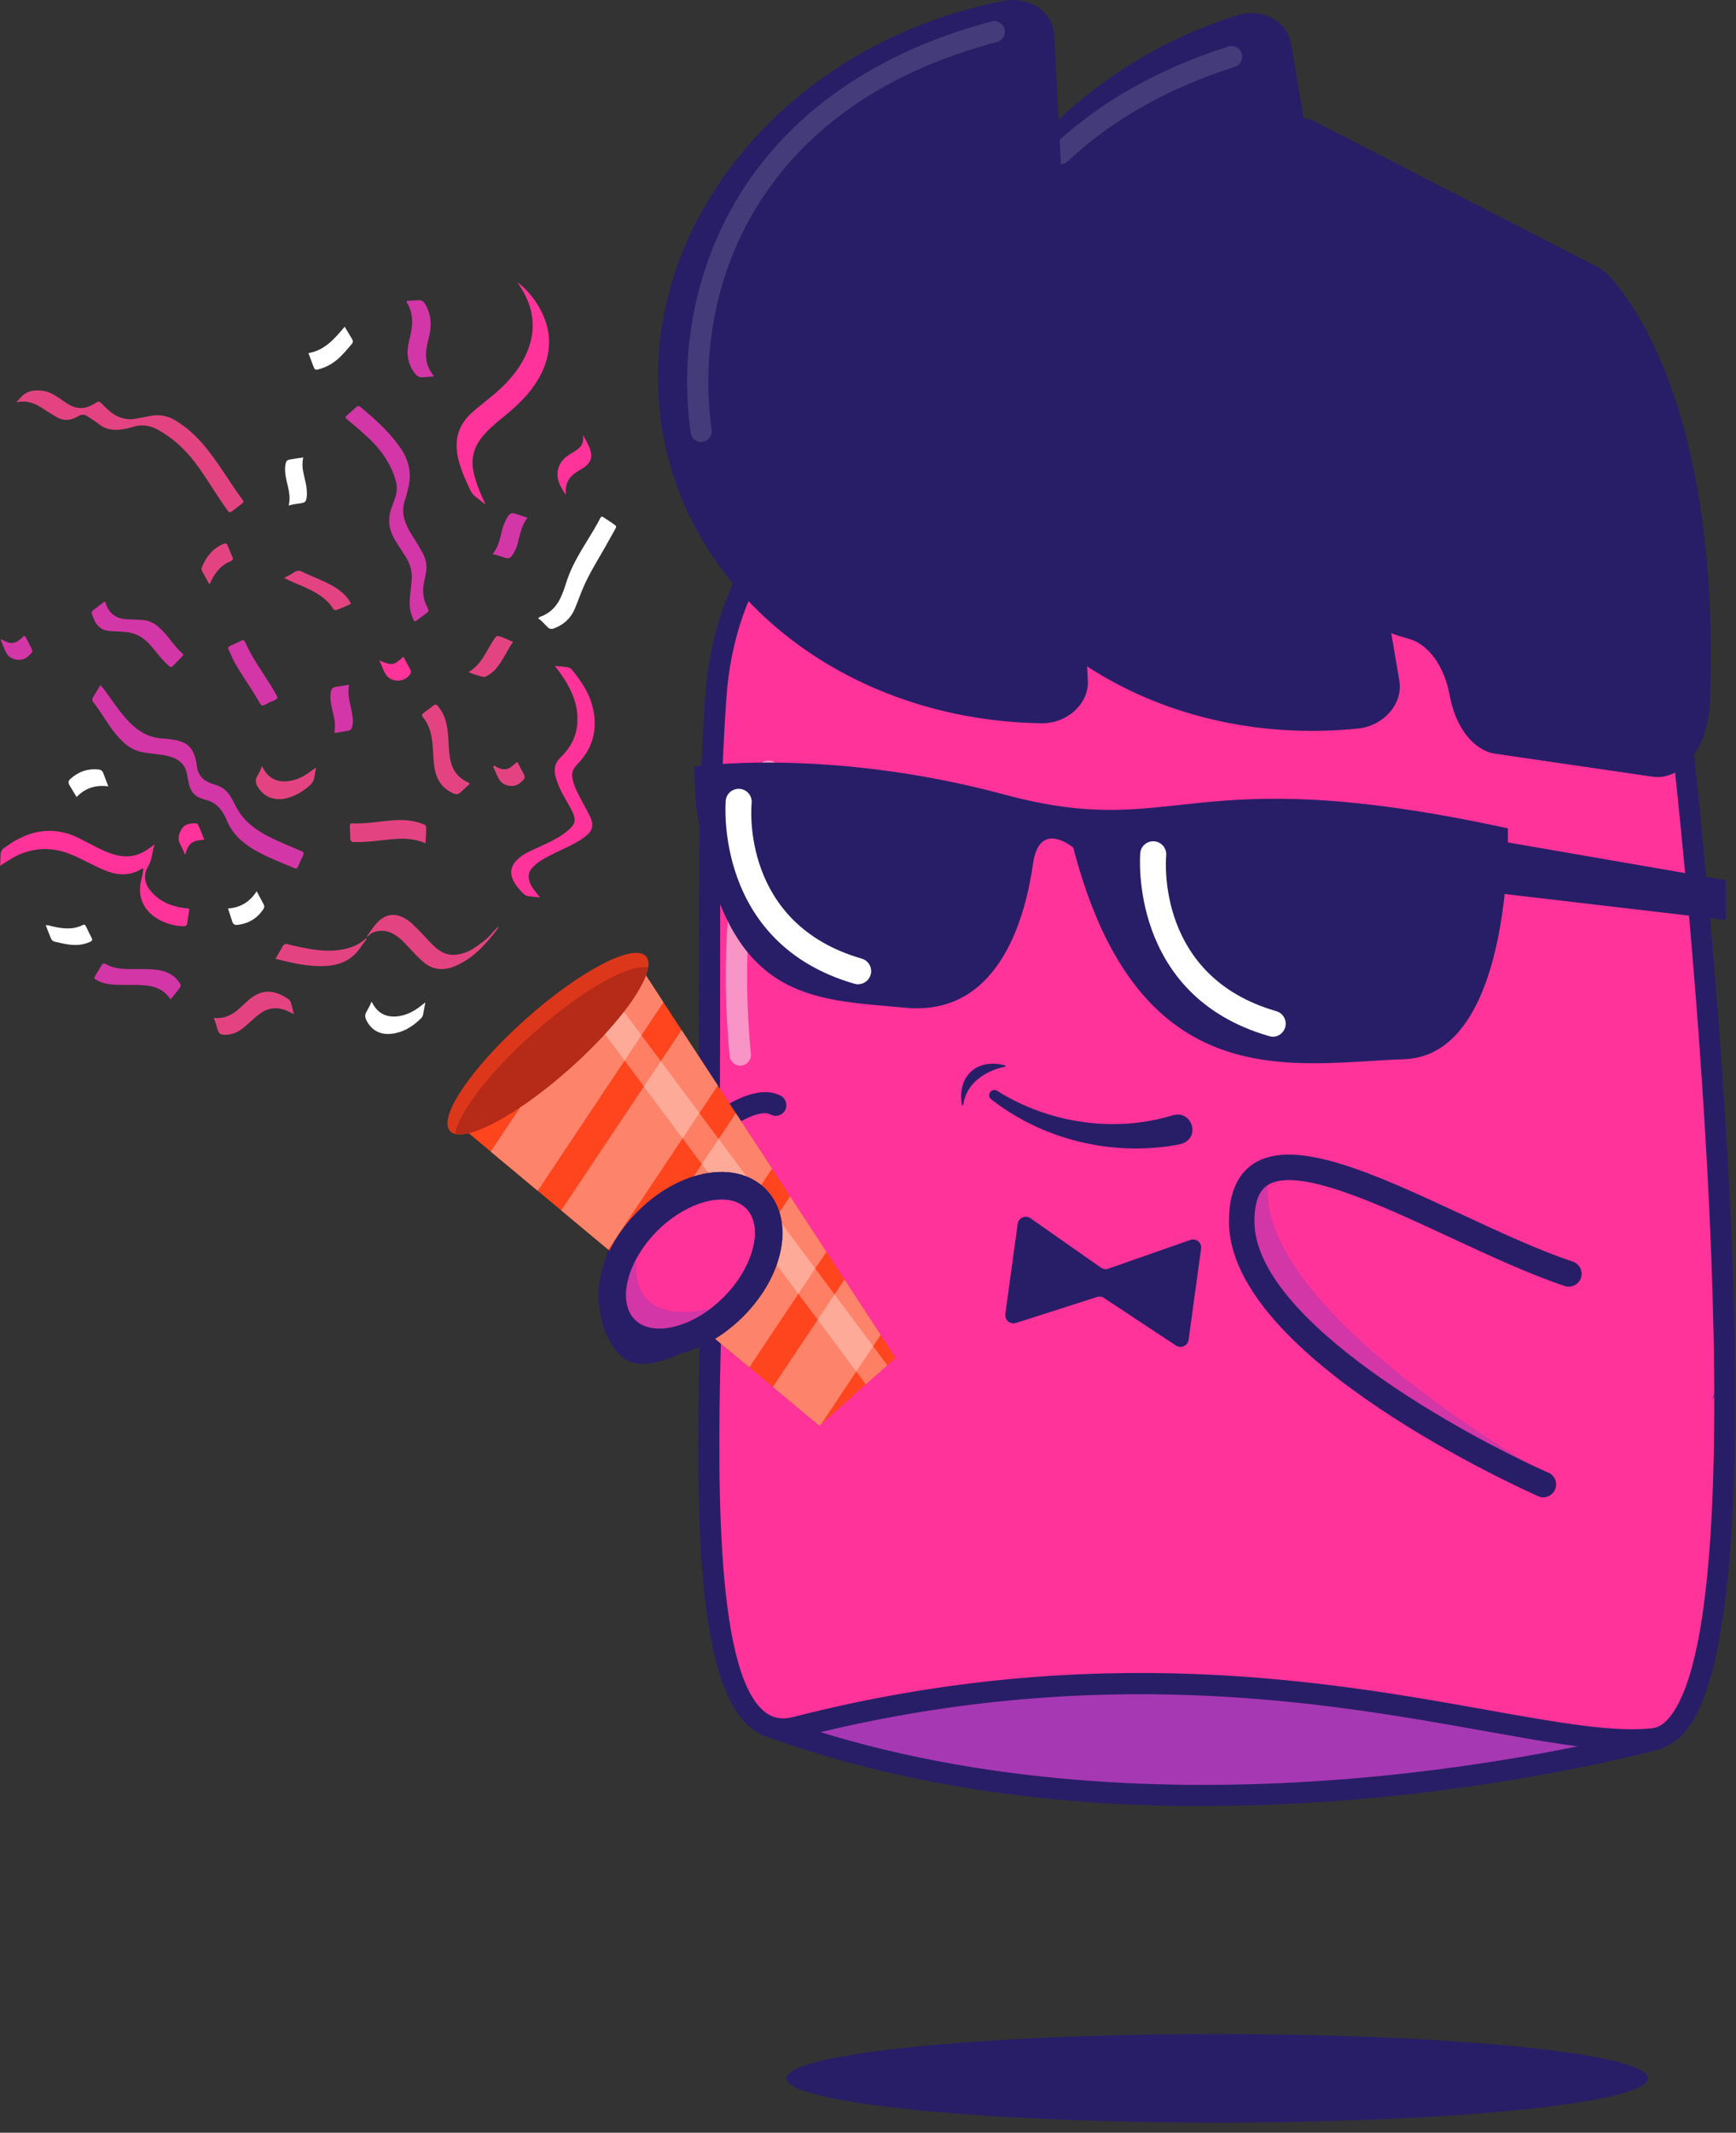 <?xml version="1.0" encoding="UTF-8"?> <svg xmlns="http://www.w3.org/2000/svg" width="158" height="194" viewBox="0 0 158 194" fill="none"><rect x="0" y="0" width="158" height="194" fill="#333333" stroke="none"/><g clip-path="url(#clip0_421_1031)"><path d="M151.16 158.1C151.16 158.1 99.26 169.77 70.84 158.1C66.67 156.67 86.42 154.29 86.42 154.29L106.61 152.67L135.19 155.89L151.16 158.1Z" fill="#A738B3"></path><path d="M152.53 62.62C154.56 77.73 156.48 93.15 157.06 107.92C157.1 108.93 157.06 115.61 157.72 122.52C153.27 134.04 156.51 124.44 156.41 127.35C156.04 138.74 154.97 158.19 150.46 158.16C138.43 158.08 111.86 147.02 72.49 157.1C63.45 159.53 64.47 142.75 65 120.86C65.03 119.66 55.81 127.91 55.51 117.75C55.27 109.79 64.65 104.61 64.67 103.31C62.33 84.75 64.08 60.4 69.48 50.17C89.28 12.67 149.02 36.41 152.53 62.62Z" fill="#FF3399"></path><path d="M109.54 164.28C129.72 164.28 146.51 160.31 151.16 159.1L151.38 159.05L150.92 157.17L150.67 157.23C143.23 159.17 104.42 168.24 70.92 156.32L70.27 158.15C83.27 162.78 97.05 164.3 109.53 164.3L109.54 164.28Z" fill="#281E67"></path><path d="M72.62 114.59C72.62 114.59 72.89 113.08 67.96 114.2C63.03 115.32 56.18 121.19 57.81 122.73C59.44 124.27 60.61 122.35 60.61 122.35L67.34 117.63C67.34 117.63 71.82 114.75 72.63 114.59H72.62Z" fill="#D336A6"></path><path d="M58.52 124.06C61.54 124.06 66.07 120.87 70.19 117.97C71.86 116.79 73.3 115.78 74.27 115.26C74.74 115.01 74.92 114.42 74.67 113.95C74.42 113.48 73.83 113.3 73.36 113.55C72.29 114.12 70.8 115.17 69.07 116.39C65.81 118.69 59.01 123.48 57.68 121.79C54.63 117.92 57.86 111.46 61.55 107.11C65.11 102.91 68.93 100.72 70.13 101.38C70.6 101.64 71.19 101.47 71.45 101C71.71 100.53 71.54 99.94 71.07 99.68C68.37 98.2 63.48 101.84 60.08 105.85C55.72 111 52.4 118.2 56.16 122.98C56.75 123.73 57.56 124.06 58.52 124.06Z" fill="#281E67"></path><path d="M148.54 159.23C149.25 159.23 149.92 159.2 150.56 159.13C151.69 159.01 152.69 158.39 153.55 157.3C163.37 144.77 153.6 63.31 153.49 62.5C152.49 55.05 145.81 48.06 134.68 42.81C124.27 37.9 111.57 35.31 99.86 35.69C90.18 36.01 81.85 38.38 75.77 42.55C68.68 47.41 64.78 54.46 64.17 63.52C63.6 71.95 63.6 78.29 63.6 88.78C63.6 92.81 63.6 97.38 63.57 102.91H65.51C65.54 97.39 65.54 92.81 65.54 88.77C65.54 78.32 65.54 72.01 66.1 63.64C67.62 41.12 90.26 37.94 99.92 37.63C122.15 36.91 149.55 47.72 151.57 62.76C153.24 75.23 160.42 145.4 152.03 156.11C151.5 156.79 150.95 157.15 150.36 157.21C146.8 157.59 141.76 156.69 135.39 155.55C121.16 153 99.66 149.16 72.25 156.17C71.19 156.45 70.36 156.31 69.61 155.72C64.9 152.02 65.35 132.7 65.63 121.16L63.69 121.11C63.3 137.88 63.36 153.27 68.42 157.24C69.65 158.21 71.11 158.48 72.75 158.04C99.74 151.13 120.99 154.93 135.05 157.45C140.49 158.42 144.98 159.23 148.55 159.23H148.54Z" fill="#281E67"></path><g opacity="0.51"><path d="M67.38 96.93C67.38 96.93 67.44 96.93 67.47 96.93C68 96.88 68.39 96.41 68.34 95.87C67.45 86.41 68.3 77.86 70.86 70.46C71.04 69.95 70.77 69.4 70.26 69.23C69.75 69.06 69.2 69.32 69.03 69.83C66.37 77.49 65.49 86.32 66.41 96.06C66.46 96.56 66.88 96.94 67.37 96.94L67.38 96.93Z" fill="#F1F2F2"></path></g><g opacity="0.51"><path d="M60.23 112.66C60.58 112.66 60.91 112.47 61.09 112.14C63.61 107.36 67.65 105.58 67.69 105.56C68.18 105.35 68.41 104.78 68.2 104.29C67.99 103.8 67.42 103.57 66.93 103.78C66.74 103.86 62.21 105.86 59.38 111.24C59.13 111.71 59.31 112.3 59.79 112.55C59.93 112.63 60.09 112.66 60.24 112.66H60.23Z" fill="#F1F2F2"></path></g><path d="M110.78 193.08C89.125 193.08 71.57 191.276 71.57 189.05C71.57 186.824 89.125 185.02 110.78 185.02C132.435 185.02 149.99 186.824 149.99 189.05C149.99 191.276 132.435 193.08 110.78 193.08Z" fill="#281E67"></path><path d="M106.7 101.46C101.4 103.07 95.44 102.17 90.76 99.23C90.26 98.9 89.73 99.63 90.22 100C94.4 103.27 99.82 104.83 105.11 104.4C105.93 104.33 106.64 104.25 107.48 104.06C109.32 103.56 108.52 100.88 106.7 101.47V101.46Z" fill="#281E67"></path><path d="M109.31 113.62L108.18 121.87C108.11 122.42 107.48 122.7 107.02 122.39L100.48 118.07C100.29 117.94 100.05 117.91 99.84 117.98L92.47 120.34C91.94 120.51 91.42 120.07 91.5 119.52L92.62 111.33C92.7 110.77 93.34 110.49 93.8 110.82L100.2 115.31C100.4 115.45 100.65 115.48 100.88 115.4L108.33 112.79C108.86 112.6 109.4 113.04 109.32 113.6L109.31 113.62Z" fill="#281E67"></path><path d="M91.46 96.91C88.93 96.22 87.09 97.9 87.55 100.49C87.55 100.56 87.66 100.56 87.67 100.49C87.93 98.56 89.65 97.41 91.46 97.03C91.52 97.03 91.53 96.93 91.46 96.91Z" fill="#281E67"></path><path d="M42.44 102.89L42.66 103.08L44.66 104.75L48.94 108.32L51.08 110.1L55.36 113.67L57.5 115.45L61.78 119.02L63.92 120.81L68.2 124.37L70.34 126.16L74.58 129.69L81.51 123.52L80.15 121.43L76.86 116.39L75.21 113.87L71.91 108.82L70.27 106.3L66.97 101.26L65.33 98.74L62.03 93.7V93.69L60.38 91.17L58.79 88.73L58.63 88.48L42.44 102.89Z" fill="#FE451D"></path><path d="M44.66 104.75L48.94 108.32L60.38 91.17L58.63 88.48L50.97 95.3L44.66 104.75Z" fill="#FD846B"></path><path d="M40.94 102.88C41.06 103.01 41.22 103.1 41.42 103.15C43.09 103.56 47.47 101.11 51.87 97.19C55.87 93.63 58.67 89.95 58.99 88.02C59.06 87.57 59 87.22 58.8 86.99C57.69 85.75 52.8 88.29 47.87 92.68C42.94 97.07 39.84 101.63 40.95 102.87L40.94 102.88Z" fill="#DD371B"></path><path d="M65.33 98.74L55.36 113.67L51.08 110.1L62.03 93.7V93.69L65.33 98.74Z" fill="#FD846B"></path><path d="M57.5 115.45L61.78 119.02L70.27 106.3L66.97 101.26L57.5 115.45Z" fill="#FD846B"></path><path d="M71.91 108.82L63.92 120.81L68.2 124.37L75.21 113.87L71.91 108.82Z" fill="#FD846B"></path><path d="M70.34 126.16L74.58 129.69L74.73 129.56L80.15 121.43L76.86 116.39L70.34 126.16Z" fill="#FD846B"></path><g opacity="0.31"><path d="M78.8 125.93L80.76 124.19L79.47 122.46L75.95 117.74L74.2 115.39L70.68 110.67L68.92 108.31L65.41 103.6L63.65 101.24L60.14 96.53L58.38 94.17L56.78 92.03L56.56 91.73L54.47 93.29L55.05 94.07L56.85 96.47L58.6 98.83L62.12 103.55L63.87 105.9L67.39 110.62L69.15 112.97L72.66 117.69L74.42 120.04L77.93 124.76L78.8 125.93Z" fill="white"></path></g><path d="M41.42 103.15C43.09 103.56 47.47 101.11 51.87 97.19C55.87 93.63 58.67 89.95 58.99 88.02C57.32 87.61 52.94 90.06 48.54 93.98C44.54 97.54 41.74 101.22 41.42 103.15Z" fill="#B52B18"></path><path d="M56.898 120.928C54.743 118.773 55.657 114.363 58.942 111.078C62.226 107.794 66.636 106.879 68.792 109.035C70.948 111.19 70.033 115.6 66.748 118.885C63.464 122.169 59.054 123.084 56.898 120.928Z" fill="#FF3399"></path><path d="M60.03 123.34C62.48 123.34 65.29 122.1 67.63 119.76C71.46 115.93 72.35 110.84 69.67 108.15C66.99 105.47 61.89 106.36 58.06 110.19C54.23 114.02 53.34 119.11 56.02 121.8C57.06 122.84 58.47 123.34 60.02 123.34H60.03ZM65.68 109.1C66.58 109.1 67.36 109.36 67.91 109.91C69.55 111.55 68.61 115.25 65.87 118C63.12 120.75 59.42 121.68 57.78 120.04C56.14 118.4 57.07 114.7 59.82 111.95C61.65 110.13 63.89 109.1 65.68 109.1Z" fill="#281E67"></path><path d="M65.51 118.8C65.51 118.8 56.16 121.99 58.17 112.84L55.5 115.71L56.9 120.92L63.66 121.25L65.5 118.8H65.51Z" fill="#D336A6"></path><path d="M60.03 123.34C62.48 123.34 65.29 122.1 67.63 119.76C71.46 115.93 72.35 110.84 69.67 108.15C66.99 105.47 61.89 106.36 58.06 110.19C54.23 114.02 53.34 119.11 56.02 121.8C57.06 122.84 58.47 123.34 60.02 123.34H60.03ZM65.68 109.1C66.58 109.1 67.36 109.36 67.91 109.91C69.55 111.55 68.61 115.25 65.87 118C63.12 120.75 59.42 121.68 57.78 120.04C56.14 118.4 57.07 114.7 59.82 111.95C61.65 110.13 63.89 109.1 65.68 109.1Z" fill="#281E67"></path><path d="M113.48 18.67L114.78 36.89C115.53 47.37 120.7 55.89 127.55 57.91L128.27 58.12C129.16 58.38 129.96 59.01 130.6 59.91C131.24 60.81 131.71 61.97 131.95 63.29C132.47 66.17 134.12 68.27 136.09 68.56L141.56 69.36L150.41 70.65C153.11 71.04 155.48 67.96 155.63 63.86C156.28 46.24 152.85 35.79 149.89 30.15C149.84 30.06 149.79 29.96 149.74 29.87C148.47 27.51 147.3 26.03 146.6 25.24C146.21 24.81 145.78 24.47 145.32 24.24L119.75 11.09C116.45 9.39 113.1 13.45 113.48 18.68V18.67Z" fill="#281E67"></path><path d="M85.51 40.58C88.36 57.31 104.94 68.16 123.6 66.27C125.96 66.03 127.71 63.99 127.36 61.92L117.5 3.95C117.15 1.89 114.84 0.68 112.56 1.4C94.54 7.1 82.66 23.84 85.51 40.58Z" fill="#281E67"></path><g opacity="0.14"><path d="M96.51 14.94C96.75 14.94 96.99 14.85 97.18 14.68C101.15 10.93 106.26 8.04 112.38 6.08C112.89 5.92 113.17 5.37 113.01 4.86C112.85 4.35 112.3 4.07 111.79 4.23C105.39 6.28 100.03 9.32 95.85 13.27C95.46 13.64 95.44 14.25 95.81 14.64C96 14.84 96.26 14.94 96.51 14.94Z" fill="#F1F2F2"></path></g><path d="M59.92 35.85C60.81 52.8 76.01 65.5 94.77 65.79C97.14 65.83 99.12 64 99.01 61.91L95.95 3.18C95.84 1.09 93.69 -0.37 91.34 0.08C72.78 3.65 59.03 18.9 59.92 35.85Z" fill="#281E67"></path><g opacity="0.14"><path d="M63.81 40.19C63.81 40.19 63.9 40.19 63.95 40.19C64.48 40.12 64.85 39.63 64.77 39.1C62.99 26.44 68.72 9.61 90.74 3.82C91.26 3.68 91.57 3.15 91.43 2.64C91.29 2.13 90.76 1.81 90.25 1.95C79.86 4.68 71.89 10.2 67.21 17.89C63.35 24.24 61.8 31.87 62.86 39.38C62.93 39.86 63.34 40.21 63.82 40.21L63.81 40.19Z" fill="#F1F2F2"></path></g><path d="M63.17 69.73C63.17 69.73 75.34 67.95 91.39 72.27C107.44 76.59 107.68 68.93 137.24 75.35C137.24 75.35 137.3 77.58 137.02 80.58C136.45 86.72 134.49 96.12 127.78 96.35C117.79 96.69 103.65 100.09 97.68 77.1C97.68 77.1 94.6 74.49 94.02 78.56C93.44 82.63 91.3 92.49 82.44 91.67C73.59 90.85 65.84 91.19 63.36 73.3L63.17 69.73Z" fill="#281E67"></path><path d="M157.06 83.68L136.41 81.26L136.71 76.54L157.06 80.06V83.68Z" fill="#281E67"></path><path d="M78.1 89.53C78.61 89.53 79.09 89.19 79.24 88.67C79.42 88.04 79.06 87.38 78.43 87.2C67.48 84.04 68.36 73.49 68.41 73.05C68.47 72.4 68 71.82 67.34 71.76C66.69 71.7 66.11 72.17 66.05 72.83C66.04 72.96 64.95 85.79 77.78 89.49C77.89 89.52 78 89.54 78.11 89.54L78.1 89.53Z" fill="white"></path><path d="M115.83 94.31C116.34 94.31 116.82 93.97 116.97 93.45C117.15 92.82 116.79 92.16 116.16 91.98C105.25 88.84 106.1 78.27 106.14 77.82C106.2 77.17 105.72 76.59 105.07 76.53C104.42 76.47 103.84 76.94 103.78 77.59C103.77 77.72 102.68 90.55 115.51 94.25C115.62 94.28 115.73 94.3 115.84 94.3L115.83 94.31Z" fill="white"></path><path d="M140.46 135.03C140.46 135.03 113.03 122.94 113.01 111.12C112.99 99.29 130.99 111.96 142.78 115.87" fill="#FF3399"></path><path d="M141.55 134.57C141.55 134.57 113.77 119.2 115.45 107.27L113.01 107.76L112.52 112.78L126 128.2L138.12 134.57H141.56H141.55Z" fill="#D336A6"></path><path d="M140.46 136.2C140.91 136.2 141.34 135.94 141.53 135.5C141.79 134.91 141.53 134.22 140.93 133.96C133.49 130.68 114.19 120.19 114.17 111.11C114.17 109.4 114.56 108.32 115.38 107.8C118.06 106.09 125.46 109.52 131.99 112.56C135.54 114.21 139.21 115.91 142.41 116.98C143.02 117.18 143.68 116.85 143.89 116.24C144.09 115.63 143.76 114.97 143.15 114.76C140.07 113.74 136.46 112.06 132.98 110.44C125.22 106.83 117.89 103.43 114.13 105.83C112.61 106.8 111.84 108.58 111.85 111.12C111.87 123.56 138.85 135.59 140 136.1C140.15 136.17 140.31 136.2 140.47 136.2H140.46Z" fill="#281E67"></path><path d="M9.15 62.3C8.91 62.7 8.69 63.05 8.48 63.4C8.39 63.56 8.36 63.7 8.48 63.86C9.13 64.67 9.62 65.58 10.24 66.4C10.59 66.86 10.96 67.3 11.4 67.67C11.91 68.1 12.5 68.36 13.16 68.46C13.58 68.52 14 68.57 14.42 68.62C14.9 68.68 15.38 68.76 15.83 68.95C16.47 69.23 16.89 69.68 17.01 70.39C17.07 70.73 17.13 71.08 17.22 71.41C17.38 72.01 17.73 72.44 18.33 72.63C18.43 72.66 18.53 72.71 18.63 72.73C19.53 72.93 20.12 73.5 20.5 74.32C20.54 74.4 20.59 74.48 20.62 74.57C21.1 75.78 22 76.62 23.09 77.27C24.26 77.96 25.52 78.43 26.77 78.96C26.95 79.04 27.05 78.99 27.13 78.82C27.27 78.49 27.42 78.15 27.58 77.83C27.68 77.62 27.64 77.5 27.42 77.41C26.76 77.14 26.1 76.86 25.45 76.57C24.63 76.21 23.83 75.81 23.11 75.27C22.37 74.71 21.78 74.03 21.38 73.19C21.28 72.97 21.16 72.76 21.04 72.55C20.72 71.99 20.27 71.58 19.63 71.4C19.43 71.34 19.23 71.26 19.03 71.18C18.39 70.91 18.02 70.43 17.93 69.74C17.87 69.27 17.77 68.82 17.56 68.39C17.35 67.96 17.02 67.66 16.58 67.49C16.37 67.41 16.15 67.34 15.92 67.31C15.57 67.26 15.23 67.19 14.88 67.18C13.6 67.13 12.6 66.55 11.73 65.65C11.11 65 10.59 64.27 10.07 63.54C9.77 63.12 9.49 62.7 9.11 62.29L9.15 62.3Z" fill="#D336A6"></path><path d="M50.5 60.57C50.87 61.06 51.22 61.52 51.51 62.01C51.98 62.8 52.35 63.63 52.49 64.54C52.72 66.13 52.35 67.55 51.19 68.72C51.1 68.81 51.02 68.9 50.94 68.98C50.52 69.41 50.42 69.92 50.53 70.49C50.65 71.06 50.88 71.59 51.14 72.1C51.35 72.5 51.58 72.9 51.81 73.29C51.99 73.61 52.16 73.93 52.26 74.28C52.36 74.63 52.29 74.93 52.04 75.2C51.52 75.77 50.87 76.16 50.19 76.51C49.55 76.83 48.9 77.12 48.25 77.42C47.86 77.6 47.5 77.81 47.18 78.1C46.43 78.77 46.33 79.53 46.87 80.37C47.08 80.71 47.35 80.99 47.63 81.28C47.77 81.43 47.95 81.51 48.15 81.53C48.47 81.57 48.8 81.6 49.15 81.64C48.92 81.35 48.71 81.1 48.52 80.83C48.37 80.62 48.25 80.39 48.18 80.14C48.04 79.68 48.13 79.27 48.46 78.92C48.73 78.63 49.04 78.39 49.38 78.19C50.11 77.75 50.89 77.41 51.65 77.04C52.21 76.77 52.76 76.49 53.26 76.1C53.95 75.56 54.08 75.06 53.7 74.27C53.36 73.57 52.97 72.91 52.62 72.22C52.39 71.78 52.2 71.31 52.1 70.82C52.02 70.42 52.1 70.07 52.35 69.75C52.46 69.61 52.58 69.47 52.71 69.34C54.02 67.92 54.38 66.24 53.96 64.4C53.66 63.07 52.91 61.96 52.05 60.92C51.93 60.77 51.76 60.7 51.58 60.68C51.24 60.64 50.89 60.61 50.51 60.57H50.5Z" fill="#FF3399"></path><path d="M44.17 45.83C44.07 45.6 43.96 45.38 43.86 45.15C43.52 44.4 43.24 43.64 43.08 42.83C42.87 41.74 43.11 40.76 43.79 39.87C44.31 39.19 44.95 38.63 45.61 38.1C46.62 37.29 47.58 36.44 48.37 35.41C48.95 34.64 49.42 33.82 49.7 32.89C50.16 31.38 50.03 29.92 49.36 28.51C48.84 27.41 48.11 26.47 47.1 25.66C47.3 26 47.47 26.27 47.63 26.54C48.71 28.45 48.76 30.4 47.81 32.38C47.08 33.9 45.94 35.09 44.64 36.14C44.09 36.59 43.52 37.03 42.99 37.5C41.65 38.68 41.3 40.14 41.73 41.83C41.98 42.82 42.4 43.75 42.84 44.66C42.94 44.87 43.1 45.03 43.28 45.18C43.56 45.41 43.84 45.63 44.12 45.85C44.14 45.85 44.15 45.83 44.17 45.82V45.83Z" fill="#FF3399"></path><path d="M1.5 36.59C2.35 36.4 3.08 36.63 3.77 37.08C4.2 37.36 4.64 37.63 5.08 37.9C5.76 38.32 6.45 38.27 7.1 37.87C7.43 37.67 7.69 37.69 7.98 37.88C8.33 38.11 8.7 38.34 9.03 38.6C9.62 39.07 10.29 39.16 11 39.07C11.38 39.02 11.75 38.94 12.11 38.83C12.92 38.57 13.67 38.7 14.39 39.1C15.73 39.84 16.82 40.85 17.74 42.06C18.55 43.12 19.24 44.26 19.98 45.38C20.21 45.72 20.44 46.06 20.68 46.39C20.87 46.65 20.91 46.66 21.15 46.48C21.45 46.25 21.75 46.02 22.05 45.79C22.17 45.7 22.19 45.61 22.09 45.48C20.85 43.82 19.84 41.99 18.48 40.41C17.74 39.55 16.91 38.81 15.94 38.23C15.24 37.81 14.51 37.68 13.71 37.83C13.29 37.91 12.88 37.99 12.46 38.07C11.5 38.26 10.66 38 9.93 37.36C9.68 37.14 9.44 36.91 9.21 36.67C9.07 36.52 8.95 36.49 8.78 36.61C8.64 36.7 8.49 36.78 8.35 36.86C7.64 37.23 6.95 37.19 6.27 36.8C5.97 36.63 5.69 36.42 5.4 36.22C4.96 35.93 4.5 35.64 3.97 35.56C3.15 35.43 2.39 35.53 1.83 36.22C1.74 36.32 1.64 36.42 1.55 36.51C1.55 36.51 1.55 36.54 1.52 36.61L1.5 36.59Z" fill="#E34481"></path><path d="M14.05 76.83C13.74 77.05 13.53 77.21 13.3 77.35C12.42 77.92 11.47 78.03 10.46 77.75C9.93 77.6 9.43 77.39 8.94 77.14C8.34 76.84 7.75 76.53 7.16 76.23C5.21 75.27 3.29 75.39 1.42 76.45C1.08 76.64 0.76 76.88 0.43 77.09C0.18 77.25 0.06 77.47 0.05 77.77C0.05 78.09 0.02 78.4 0.01 78.75C0.47 78.47 0.89 78.17 1.35 77.93C2.95 77.1 4.59 77.02 6.28 77.65C6.88 77.87 7.44 78.17 8.01 78.45C8.58 78.74 9.15 79.02 9.75 79.25C10.8 79.64 11.82 79.66 12.82 79.08C12.88 79.04 12.94 78.99 13.06 79.03C12.99 79.39 12.93 79.76 12.84 80.13C12.42 81.91 13.39 83.16 14.74 83.79C15.35 84.07 16 84.23 16.67 84.26C16.9 84.26 17.01 84.19 17.04 83.97C17.1 83.54 17.17 83.11 17.24 82.69C17.1 82.59 16.95 82.63 16.82 82.61C15.58 82.44 14.47 82 13.67 80.99C13.12 80.3 13.04 79.52 13.5 78.78C13.86 78.19 13.82 77.53 14.07 76.83H14.05Z" fill="#FF3399"></path><path d="M38.52 50.41C38.22 49.83 37.88 49.28 37.52 48.73C37.3 48.38 37.11 48.02 36.95 47.64C36.64 46.93 36.61 46.21 36.86 45.47C36.99 45.1 37.08 44.71 37.17 44.33C37.48 43.04 37.21 41.87 36.47 40.78C35.47 39.32 34.18 38.16 32.83 37.04C32.7 36.93 32.58 36.89 32.43 37.02C32.13 37.3 31.82 37.57 31.52 37.84C31.38 37.96 31.47 38.04 31.57 38.13C31.98 38.47 32.39 38.81 32.79 39.16C33.64 39.9 34.45 40.68 35.06 41.63C35.48 42.3 35.83 43.01 36.03 43.78C36.16 44.28 36.14 44.77 35.97 45.26C35.86 45.57 35.75 45.89 35.63 46.2C35.28 47.17 35.37 48.1 35.88 49C36.21 49.58 36.6 50.13 36.95 50.69C37.34 51.32 37.52 51.99 37.47 52.73C37.44 53.18 37.38 53.64 37.33 54.09C37.27 54.68 37.24 55.27 37.43 55.85C37.49 56.04 37.57 56.22 37.65 56.4C37.7 56.52 37.79 56.55 37.9 56.46C38.21 56.22 38.53 55.99 38.85 55.75C39.02 55.63 39.03 55.5 38.93 55.32C38.83 55.13 38.75 54.94 38.68 54.74C38.48 54.17 38.47 53.58 38.59 52.99C38.65 52.71 38.71 52.43 38.76 52.14C38.88 51.54 38.8 50.96 38.52 50.41Z" fill="#D336A6"></path><path d="M48.98 56.25C49.33 56.47 49.55 56.78 49.83 57.04C50.02 57.22 50.2 57.25 50.45 57.15C51.3 56.82 51.93 56.26 52.29 55.43C52.58 54.76 52.81 54.07 53.1 53.41C53.6 52.25 54.26 51.18 54.89 50.09C55.25 49.46 55.61 48.82 55.96 48.19C56.13 47.88 56.13 47.87 55.85 47.67C55.54 47.45 55.22 47.25 54.9 47.04C54.78 46.96 54.72 46.98 54.65 47.1C53.9 48.57 52.91 49.91 52.18 51.4C51.92 51.93 51.7 52.48 51.52 53.04C51.37 53.52 51.21 53.99 50.99 54.44C50.65 55.13 50.16 55.66 49.45 55.99C49.3 56.06 49.13 56.09 48.97 56.24L48.98 56.25Z" fill="white"></path><path d="M45.36 84.28C45.17 84.48 44.98 84.64 44.82 84.84C44.34 85.43 43.72 85.86 43.1 86.27C42.76 86.5 42.38 86.66 41.98 86.76C41.12 86.99 40.36 86.81 39.69 86.23C39.26 85.86 38.9 85.44 38.51 85.03C38.2 84.7 37.88 84.37 37.55 84.06C37.39 83.9 37.2 83.76 37.01 83.64C36.02 82.99 35.07 83.1 34.28 83.98C33.94 84.36 33.65 84.79 33.37 85.22C33.61 85.13 33.73 84.89 33.97 84.81C34.61 84.58 35.22 84.62 35.81 84.96C36.18 85.17 36.51 85.44 36.8 85.75C37.15 86.11 37.48 86.48 37.83 86.84C38.02 87.04 38.22 87.23 38.42 87.41C39.3 88.22 40.28 88.34 41.37 87.9C42.17 87.57 42.86 87.1 43.49 86.52C44.16 85.9 44.75 85.21 45.29 84.48C45.33 84.43 45.36 84.38 45.34 84.27L45.36 84.28Z" fill="#E34481"></path><path d="M9.51 54.72C9.18 54.97 8.83 55.23 8.49 55.5C8.38 55.59 8.32 55.7 8.37 55.86C8.49 56.24 8.64 56.6 8.9 56.9C9.13 57.16 9.42 57.31 9.76 57.37C10.04 57.42 10.33 57.42 10.62 57.44C10.94 57.45 11.26 57.47 11.57 57.51C12.34 57.59 12.97 57.95 13.51 58.5C13.98 58.98 14.35 59.53 14.81 60.02C14.99 60.22 15.19 60.41 15.39 60.59C15.51 60.7 15.62 60.71 15.74 60.58C16.02 60.28 16.31 59.99 16.59 59.7C16.68 59.61 16.7 59.52 16.59 59.43C15.93 58.86 15.48 58.11 14.89 57.48C14.71 57.28 14.5 57.1 14.29 56.92C13.89 56.59 13.43 56.42 12.91 56.39C12.47 56.37 12.03 56.34 11.59 56.33C10.6 56.3 9.93 55.83 9.62 54.88C9.6 54.82 9.6 54.76 9.5 54.71L9.51 54.72Z" fill="#D336A6"></path><path d="M42.75 71.3C42.68 71.17 42.53 71.15 42.41 71.08C41.67 70.69 41.21 70.08 41.02 69.26C40.88 68.67 40.85 68.06 40.82 67.46C40.78 66.72 40.72 65.98 40.47 65.27C40.33 64.88 40.11 64.54 39.85 64.22C39.73 64.08 39.62 64.05 39.46 64.17C39.14 64.42 38.81 64.66 38.48 64.91C38.38 64.99 38.37 65.08 38.45 65.18C39.21 66.08 39.35 67.17 39.41 68.29C39.44 68.8 39.46 69.32 39.54 69.83C39.72 70.9 40.23 71.72 41.26 72.17C41.52 72.28 41.72 72.26 41.92 72.07C42.19 71.81 42.47 71.56 42.75 71.3Z" fill="#E34481"></path><path d="M15.52 90.92C15.81 90.55 16.07 90.25 16.3 89.94C16.5 89.68 16.49 89.6 16.3 89.33C15.84 88.69 15.19 88.36 14.43 88.24C13.89 88.15 13.34 88.15 12.8 88.15C12.42 88.15 12.04 88.15 11.66 88.15C10.96 88.14 10.27 88.05 9.64 87.7C9.45 87.6 9.34 87.63 9.24 87.81C9.07 88.11 8.87 88.4 8.7 88.7C8.53 88.99 8.54 89.02 8.85 89.18C9.34 89.44 9.88 89.54 10.43 89.57C11.05 89.6 11.67 89.59 12.29 89.59C12.49 89.59 12.68 89.59 12.88 89.61C13.94 89.65 14.89 89.93 15.53 90.92H15.52Z" fill="#D336A6"></path><path d="M19.46 92.59C19.59 92.92 19.67 93.19 19.75 93.47C19.91 94.08 20.04 94.16 20.68 94.12C21.28 94.08 21.78 93.81 22.23 93.43C22.55 93.16 22.86 92.87 23.18 92.59C23.5 92.31 23.83 92.04 24.23 91.88C24.89 91.62 25.54 91.68 26.17 91.97C26.35 92.05 26.52 92.13 26.75 92.24C26.66 91.87 26.58 91.57 26.5 91.27C26.45 91.09 26.35 90.94 26.19 90.84C25.74 90.55 25.27 90.31 24.74 90.23C24.05 90.13 23.46 90.35 22.91 90.74C22.71 90.88 22.54 91.05 22.36 91.21C22.12 91.42 21.89 91.64 21.65 91.85C21.04 92.36 20.36 92.69 19.47 92.59H19.46Z" fill="#E34481"></path><path d="M39.46 34.23C39.42 34.14 39.41 34.09 39.39 34.06C38.8 33.32 38.67 32.47 38.84 31.57C38.9 31.21 39 30.86 39.08 30.51C39.3 29.5 39.24 28.53 38.67 27.62C38.53 27.4 38.37 27.29 38.12 27.31C37.76 27.33 37.4 27.35 37.01 27.37C37 27.52 37.09 27.63 37.15 27.74C37.48 28.38 37.57 29.06 37.48 29.77C37.42 30.22 37.32 30.66 37.21 31.11C36.96 32.15 37.09 33.12 37.78 33.99C37.97 34.23 38.18 34.35 38.48 34.32C38.79 34.29 39.11 34.27 39.47 34.25L39.46 34.23Z" fill="#D336A6"></path><path d="M38.73 76.69C38.75 76.24 38.78 75.85 38.79 75.46C38.79 75.09 38.77 75.06 38.43 74.93C37.68 74.65 36.9 74.57 36.11 74.6C35.17 74.64 34.24 74.8 33.31 74.87C32.9 74.9 32.49 74.92 32.08 74.9C31.9 74.89 31.83 74.96 31.84 75.14C31.86 75.52 31.87 75.9 31.88 76.27C31.88 76.49 31.98 76.59 32.22 76.6C32.8 76.61 33.37 76.58 33.94 76.52C34.63 76.45 35.32 76.36 36.02 76.31C36.94 76.24 37.83 76.33 38.73 76.7V76.69Z" fill="#E34481"></path><path d="M21.12 59.8C21.55 60.69 22.11 61.51 22.65 62.33C23.01 62.88 23.34 63.43 23.67 64C23.78 64.19 23.88 64.22 24.07 64.13C24.39 63.96 24.72 63.8 25.05 63.66C25.25 63.57 25.28 63.47 25.18 63.27C24.83 62.61 24.42 61.99 24.02 61.37C23.41 60.43 22.79 59.49 22.34 58.46C22.25 58.26 22.16 58.18 21.93 58.29C21.61 58.46 21.27 58.6 20.94 58.75C20.77 58.83 20.72 58.93 20.81 59.11C20.93 59.34 21.03 59.58 21.14 59.81L21.12 59.8Z" fill="#D336A6"></path><path d="M25.06 87.21C26.62 87.61 28.15 87.97 29.75 87.86C31.03 87.77 32.09 87.27 32.82 86.17C32.99 85.91 33.19 85.66 33.35 85.45C33.35 85.35 33.32 85.33 33.29 85.36C32.61 86.03 31.75 86.29 30.83 86.42C29.59 86.59 28.38 86.38 27.18 86.12C26.87 86.05 26.55 86 26.25 85.9C25.97 85.81 25.82 85.9 25.7 86.13C25.51 86.47 25.3 86.81 25.07 87.21H25.06Z" fill="#E34481"></path><path d="M23.84 69.67C23.73 70.07 23.55 70.34 23.4 70.62C23.25 70.9 23.24 71.15 23.39 71.44C23.91 72.47 24.96 72.92 26.16 72.59C26.94 72.38 27.6 71.97 28.2 71.44C28.44 71.23 28.58 70.97 28.62 70.66C28.66 70.39 28.71 70.12 28.76 69.81C28.45 70.03 28.18 70.24 27.89 70.43C27.38 70.77 26.81 70.99 26.2 71.06C25.23 71.16 24.48 70.82 23.99 69.95C23.95 69.89 23.92 69.82 23.83 69.68L23.84 69.67Z" fill="#E34481"></path><path d="M38.7 91.19C38.34 91.48 38.03 91.72 37.7 91.92C37.22 92.2 36.71 92.39 36.17 92.45C35.21 92.55 34.45 92.22 33.96 91.36C33.93 91.31 33.9 91.25 33.87 91.2C33.87 91.19 33.85 91.18 33.8 91.14C33.68 91.49 33.48 91.78 33.32 92.1C33.21 92.32 33.22 92.52 33.32 92.75C33.73 93.63 34.49 94.11 35.47 94.05C36.61 93.97 37.53 93.42 38.33 92.62C38.43 92.52 38.49 92.39 38.51 92.26C38.58 91.93 38.63 91.59 38.71 91.19H38.7Z" fill="white"></path><path d="M25.87 52.57C26.53 52.94 27.17 53.15 27.77 53.43C28.16 53.61 28.54 53.79 28.9 54.02C29.45 54.36 29.93 54.77 30.28 55.31C30.37 55.45 30.44 55.55 30.64 55.48C31.08 55.32 31.51 55.14 31.94 54.92C31.67 54.34 31.24 53.95 30.75 53.6C30.05 53.1 29.26 52.79 28.48 52.45C28.16 52.31 27.83 52.18 27.53 52.02C27.27 51.88 27.04 51.88 26.8 52.04C26.53 52.22 26.24 52.38 25.86 52.56L25.87 52.57Z" fill="#E34481"></path><path d="M28.07 32.12C28.23 32.53 28.36 32.9 28.5 33.27C28.66 33.67 28.68 33.69 29.11 33.56C29.7 33.39 30.23 33.1 30.7 32.7C31.19 32.28 31.59 31.79 32 31.31C32.15 31.14 32.14 30.99 32.03 30.82C31.82 30.47 31.61 30.12 31.37 29.72C30.46 30.8 29.56 31.87 28.07 32.12Z" fill="white"></path><path d="M30.43 66.68C30.85 66.61 31.24 66.54 31.63 66.49C31.9 66.45 32.02 66.3 32.07 66.04C32.12 65.78 32.13 65.53 32.1 65.27C32.05 64.96 32 64.64 31.93 64.33C31.78 63.67 31.63 63.01 31.77 62.29C31.32 62.36 30.93 62.42 30.54 62.48C30.28 62.52 30.15 62.68 30.11 62.94C30.03 63.43 30.09 63.91 30.2 64.38C30.27 64.71 30.35 65.03 30.42 65.36C30.51 65.79 30.49 66.22 30.44 66.68H30.43Z" fill="#D336A6"></path><path d="M44.82 50.41C45.3 50.49 45.64 50.64 46 50.75C46.25 50.83 46.43 50.77 46.59 50.56C46.84 50.21 47.02 49.83 47.12 49.42C47.2 49.1 47.28 48.77 47.37 48.45C47.5 47.97 47.69 47.51 48.01 47.09C47.6 46.96 47.21 46.83 46.83 46.71C46.6 46.64 46.43 46.7 46.28 46.9C46 47.29 45.83 47.72 45.71 48.17C45.62 48.51 45.55 48.85 45.45 49.18C45.33 49.6 45.16 50 44.83 50.41H44.82Z" fill="#D336A6"></path><path d="M26.27 45.99C26.69 45.85 27.04 45.84 27.38 45.78C27.79 45.7 27.85 45.64 27.91 45.23C27.97 44.79 27.91 44.35 27.82 43.92C27.75 43.59 27.67 43.27 27.6 42.94C27.51 42.51 27.5 42.07 27.6 41.61C27.19 41.67 26.81 41.72 26.44 41.79C26.1 41.85 26.05 41.92 25.98 42.26C25.91 42.65 25.95 43.05 26.02 43.43C26.07 43.68 26.12 43.93 26.19 44.18C26.33 44.76 26.42 45.34 26.28 45.98L26.27 45.99Z" fill="white"></path><path d="M51.44 44.99C51.52 44.87 51.49 44.75 51.49 44.63C51.49 43.94 51.8 43.41 52.36 43.02C52.58 42.87 52.82 42.73 53.05 42.59C53.78 42.13 53.98 41.57 53.67 40.77C53.51 40.37 53.31 39.99 53.07 39.61C53.07 39.68 53.05 39.75 53.07 39.82C53.12 40.3 52.89 40.64 52.53 40.9C52.33 41.04 52.13 41.17 51.92 41.29C50.73 41.98 50.41 43.17 51.09 44.35C51.21 44.55 51.33 44.76 51.45 44.97L51.44 44.99Z" fill="#FF3399"></path><path d="M46.69 58.39C46.33 58.23 45.99 58.07 45.63 57.94C45.22 57.79 45.19 57.81 44.96 58.16C44.76 58.46 44.57 58.78 44.4 59.09C43.96 59.87 43.5 60.64 42.64 61.14C43.1 61.35 43.53 61.45 43.95 61.57C44.09 61.61 44.22 61.54 44.34 61.47C44.72 61.27 45.03 60.98 45.29 60.64C45.85 59.92 46.21 59.08 46.69 58.39Z" fill="#E34481"></path><path d="M4.15 84.14C4.32 84.56 4.47 84.94 4.62 85.32C4.68 85.48 4.77 85.6 4.96 85.65C5.59 85.8 6.23 85.96 6.89 85.96C7.35 85.96 7.79 85.86 8.21 85.67C8.39 85.59 8.43 85.49 8.34 85.32C8.16 84.97 7.99 84.61 7.82 84.26C7.76 84.13 7.69 84.06 7.54 84.14C6.61 84.61 5.65 84.47 4.7 84.25C4.54 84.21 4.39 84.14 4.16 84.16L4.15 84.14Z" fill="white"></path><path d="M20.75 82.64C20.89 83.06 21.02 83.44 21.14 83.83C21.22 84.07 21.36 84.16 21.62 84.13C22.61 84.02 23.39 83.55 23.95 82.73C24.07 82.56 24.08 82.41 23.98 82.23C23.78 81.86 23.58 81.49 23.36 81.07C22.74 82.04 21.88 82.56 20.76 82.64H20.75Z" fill="white"></path><path d="M9.86 71.53C9.69 71.08 9.54 70.72 9.41 70.35C9.33 70.12 9.19 70.01 8.94 69.99C7.96 69.9 7.12 70.2 6.4 70.86C6.21 71.04 6.19 71.2 6.32 71.42C6.54 71.77 6.74 72.12 6.97 72.5C7.75 71.69 8.71 71.37 9.86 71.53Z" fill="white"></path><path d="M19.03 53.11C19.18 53.04 19.19 52.91 19.24 52.8C19.63 52.01 20.17 51.38 21 51.04C21.21 50.95 21.24 50.85 21.15 50.66C21 50.31 20.86 49.96 20.71 49.61C20.64 49.44 20.53 49.39 20.35 49.47C19.36 49.88 18.76 50.65 18.37 51.61C18.3 51.77 18.37 51.91 18.44 52.04C18.64 52.4 18.83 52.75 19.03 53.11Z" fill="#E34481"></path><path d="M0.07 58.21C0.24 58.61 0.38 59.03 0.58 59.41C0.9 60.01 1.85 60.21 2.41 59.82C2.52 59.74 2.62 59.65 2.72 59.55C2.99 59.28 2.99 59.26 2.83 58.92C2.68 58.61 2.51 58.3 2.36 57.99C2.27 57.82 2.18 57.81 2.06 57.95C2.02 58 1.98 58.04 1.93 58.08C1.4 58.55 0.98 58.61 0.36 58.28C0.28 58.24 0.21 58.19 0.13 58.15C0.11 58.17 0.09 58.19 0.06 58.21H0.07Z" fill="#D336A6"></path><path d="M36.73 59.73C35.78 60.56 35.74 60.56 34.52 60.08C34.9 60.74 34.92 61.51 35.7 61.82C36.31 62.06 37.04 61.84 37.36 61.27C37.44 61.13 37.39 61.01 37.33 60.89C37.14 60.52 36.94 60.14 36.72 59.73H36.73Z" fill="#FF3399"></path><path d="M16.85 77.77C17.2 76.54 17.55 76.51 18.59 76.37C18.41 75.9 18.23 75.45 18.02 75.01C17.97 74.92 17.89 74.89 17.8 74.89C17.3 74.89 16.81 74.95 16.53 75.42C16.25 75.88 16.14 76.36 16.44 76.87C16.6 77.16 16.72 77.47 16.86 77.77H16.85Z" fill="#FF3399"></path><path d="M44.88 69.72C45.06 70.11 45.22 70.52 45.43 70.9C45.74 71.47 46.65 71.67 47.19 71.32C47.28 71.26 47.37 71.2 47.44 71.13C47.82 70.79 47.83 70.73 47.6 70.28C47.43 69.96 47.26 69.65 47.08 69.31C46.74 69.55 46.49 69.88 46.08 69.96C45.66 70.04 45.32 69.84 44.98 69.64C44.95 69.67 44.92 69.69 44.88 69.72Z" fill="#E34481"></path></g><defs><clipPath id="clip0_421_1031"><rect width="157.93" height="193.08" fill="white" transform="matrix(-1 0 0 1 157.93 0)"></rect></clipPath></defs></svg> 